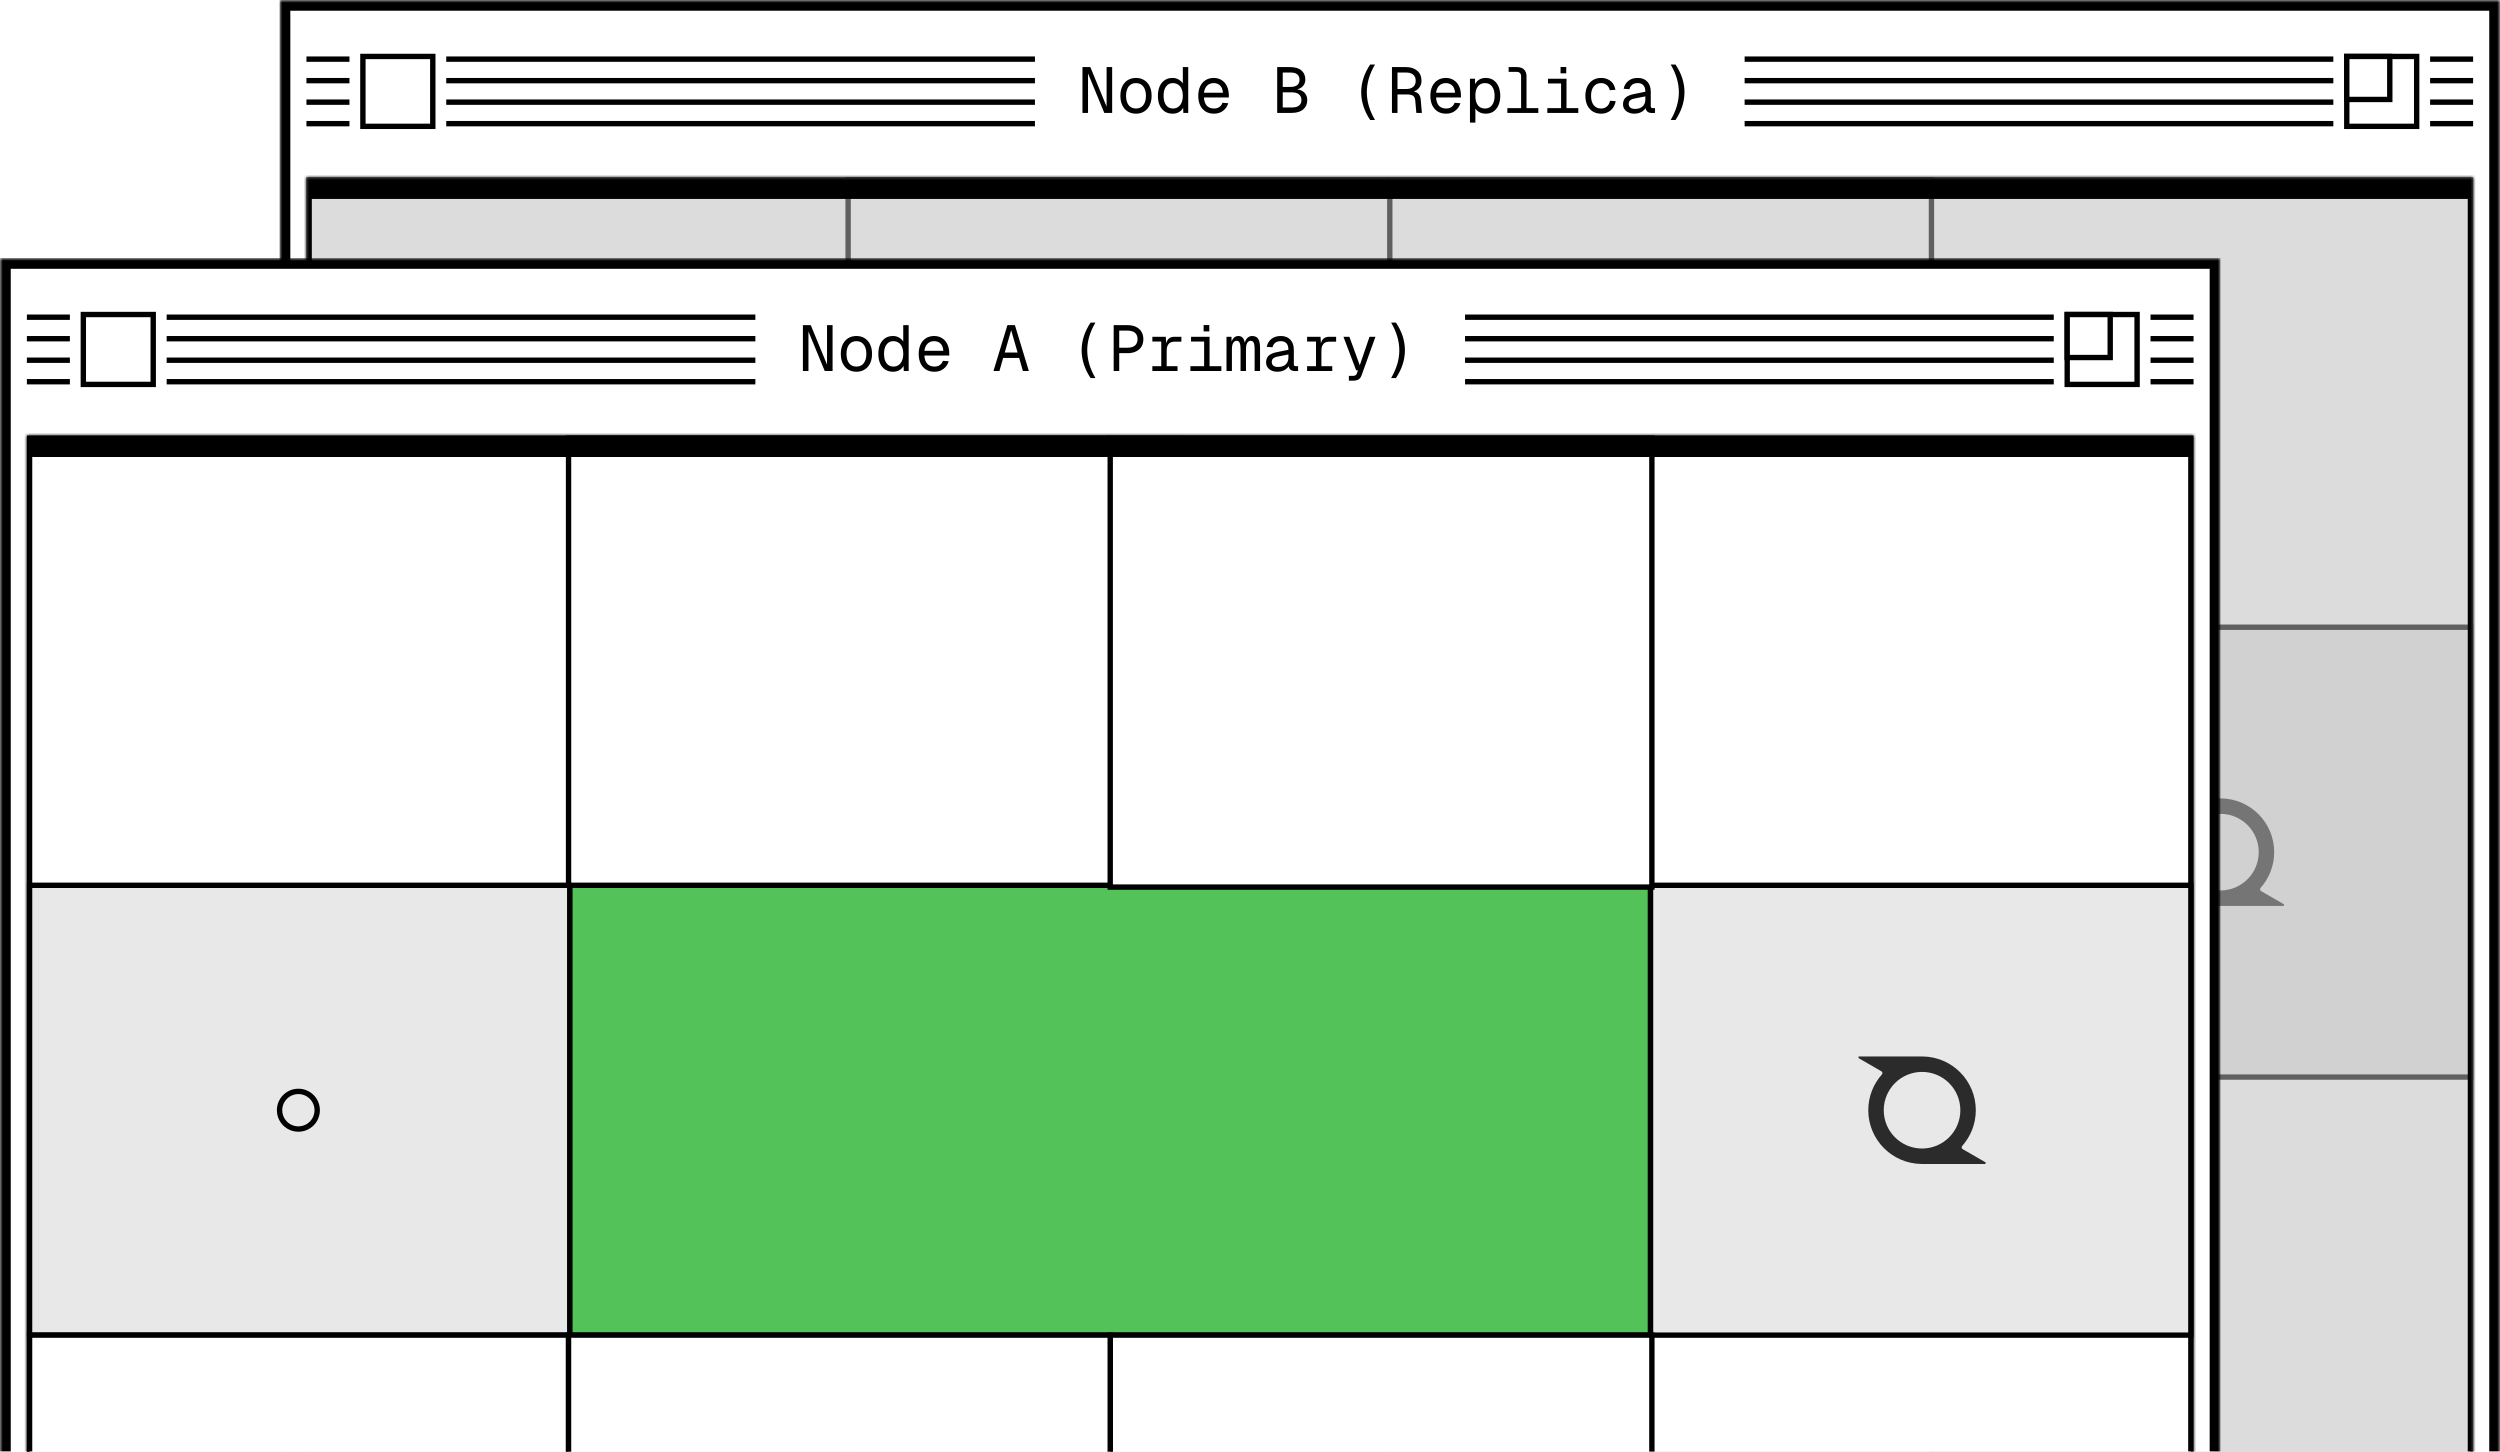 <svg width="465" height="270" viewBox="0 0 465 270" fill="none" xmlns="http://www.w3.org/2000/svg" xmlns:xlink="http://www.w3.org/1999/xlink">
<mask id="path-1-outside-1_4_938" maskUnits="userSpaceOnUse" x="52" y="0" width="413" height="292" fill="black">
<rect fill="white" x="52" width="413" height="292"/>
<path d="M53 1H464V288H53V1Z"/>
</mask>
<path d="M53 1H464V288H53V1Z" fill="white"/>
<path d="M53 1V0H52V1H53ZM464 1H465V0H464V1ZM464 288V292H465V288H464ZM53 288H52V292H53V288ZM53 1V2H464V1V0H53V1ZM464 1H463V288H464H465V1H464ZM464 288V284H53V288V292H464V288ZM53 288H54V1H53H52V288H53Z" fill="black" mask="url(#path-1-outside-1_4_938)"/>
<path d="M57 11H460" stroke="black"/>
<path d="M57 15H460" stroke="black"/>
<path d="M57 19H460" stroke="black"/>
<path d="M57 23H460" stroke="black"/>
<rect width="18" height="24" transform="translate(65 5)" fill="white"/>
<rect x="67.5" y="10.5" width="13" height="13" fill="white"/>
<rect x="67.5" y="10.5" width="13" height="13" stroke="black"/>
<rect width="132" height="24" transform="translate(192.5 5)" fill="white"/>
<path d="M201.34 21V12.48H202.804L205.828 19.824V12.48H206.86V21H205.396L202.372 13.656V21H201.34ZM211.295 21.144C210.711 21.144 210.199 21.008 209.759 20.736C209.327 20.464 208.991 20.08 208.751 19.584C208.511 19.08 208.391 18.492 208.391 17.82C208.391 17.14 208.511 16.552 208.751 16.056C208.991 15.56 209.327 15.176 209.759 14.904C210.199 14.632 210.711 14.496 211.295 14.496C211.879 14.496 212.387 14.632 212.819 14.904C213.259 15.176 213.599 15.56 213.839 16.056C214.079 16.552 214.199 17.14 214.199 17.82C214.199 18.492 214.079 19.08 213.839 19.584C213.599 20.08 213.259 20.464 212.819 20.736C212.387 21.008 211.879 21.144 211.295 21.144ZM211.295 20.184C211.879 20.184 212.331 19.976 212.651 19.56C212.979 19.136 213.143 18.556 213.143 17.82C213.143 17.084 212.979 16.508 212.651 16.092C212.331 15.668 211.879 15.456 211.295 15.456C210.711 15.456 210.255 15.668 209.927 16.092C209.607 16.508 209.447 17.084 209.447 17.82C209.447 18.556 209.607 19.136 209.927 19.56C210.255 19.976 210.711 20.184 211.295 20.184ZM218.095 21.144C217.535 21.144 217.051 21.008 216.643 20.736C216.235 20.464 215.919 20.08 215.695 19.584C215.479 19.088 215.371 18.5 215.371 17.82C215.371 17.14 215.479 16.552 215.695 16.056C215.919 15.56 216.235 15.176 216.643 14.904C217.051 14.632 217.535 14.496 218.095 14.496C218.543 14.496 218.935 14.604 219.271 14.82C219.607 15.028 219.851 15.264 220.003 15.528V12.48H221.011V21H220.099L220.063 20.04C219.887 20.384 219.627 20.656 219.283 20.856C218.939 21.048 218.543 21.144 218.095 21.144ZM218.155 20.184C218.539 20.184 218.867 20.088 219.139 19.896C219.419 19.704 219.631 19.432 219.775 19.08C219.927 18.72 220.003 18.3 220.003 17.82C220.003 17.324 219.927 16.9 219.775 16.548C219.631 16.196 219.419 15.928 219.139 15.744C218.859 15.552 218.523 15.456 218.131 15.456C217.611 15.456 217.195 15.668 216.883 16.092C216.579 16.508 216.427 17.084 216.427 17.82C216.427 18.548 216.579 19.124 216.883 19.548C217.195 19.972 217.619 20.184 218.155 20.184ZM225.794 21.144C225.194 21.144 224.674 21.008 224.234 20.736C223.802 20.464 223.466 20.08 223.226 19.584C222.994 19.08 222.878 18.492 222.878 17.82C222.878 17.148 222.994 16.564 223.226 16.068C223.466 15.572 223.798 15.188 224.222 14.916C224.654 14.636 225.162 14.496 225.746 14.496C226.298 14.496 226.786 14.628 227.21 14.892C227.634 15.148 227.966 15.524 228.206 16.02C228.446 16.516 228.566 17.12 228.566 17.832V18.132H223.934C223.974 18.812 224.154 19.324 224.474 19.668C224.802 20.012 225.242 20.184 225.794 20.184C226.21 20.184 226.55 20.088 226.814 19.896C227.086 19.696 227.274 19.436 227.378 19.116L228.458 19.2C228.29 19.768 227.97 20.236 227.498 20.604C227.034 20.964 226.466 21.144 225.794 21.144ZM223.934 17.244H227.462C227.414 16.628 227.234 16.176 226.922 15.888C226.61 15.6 226.218 15.456 225.746 15.456C225.258 15.456 224.854 15.608 224.534 15.912C224.222 16.208 224.022 16.652 223.934 17.244ZM237.557 21V12.48H239.957C240.893 12.48 241.597 12.688 242.069 13.104C242.549 13.52 242.789 14.088 242.789 14.808C242.789 15.16 242.705 15.476 242.537 15.756C242.369 16.036 242.133 16.256 241.829 16.416C241.525 16.576 241.173 16.656 240.773 16.656V16.584C241.269 16.584 241.693 16.668 242.045 16.836C242.405 17.004 242.677 17.24 242.861 17.544C243.053 17.848 243.149 18.208 243.149 18.624C243.149 19.36 242.893 19.94 242.381 20.364C241.869 20.788 241.161 21 240.257 21H237.557ZM238.589 19.992H240.269C240.885 19.992 241.337 19.872 241.625 19.632C241.921 19.392 242.069 19.056 242.069 18.624C242.069 18.168 241.917 17.812 241.613 17.556C241.309 17.3 240.861 17.172 240.269 17.172H238.589V19.992ZM238.589 16.164H240.005C240.597 16.164 241.029 16.048 241.301 15.816C241.573 15.584 241.709 15.256 241.709 14.832C241.709 14.4 241.573 14.068 241.301 13.836C241.029 13.604 240.597 13.488 240.005 13.488H238.589V16.164ZM254.851 22.32C254.299 21.488 253.883 20.64 253.603 19.776C253.323 18.904 253.183 18.032 253.183 17.16C253.183 15.384 253.739 13.664 254.851 12H255.751C254.735 13.728 254.227 15.448 254.227 17.16C254.227 18.016 254.355 18.876 254.611 19.74C254.867 20.596 255.247 21.456 255.751 22.32H254.851ZM258.903 21V12.48H261.495C262.391 12.48 263.099 12.708 263.619 13.164C264.139 13.612 264.398 14.232 264.398 15.024C264.398 15.424 264.306 15.78 264.122 16.092C263.939 16.396 263.703 16.636 263.415 16.812C263.127 16.988 262.831 17.088 262.527 17.112L262.479 16.968C263.047 17 263.471 17.136 263.751 17.376C264.039 17.616 264.207 18.008 264.255 18.552L264.471 21H263.439L263.235 18.684C263.211 18.42 263.147 18.208 263.043 18.048C262.947 17.88 262.791 17.76 262.575 17.688C262.367 17.608 262.079 17.568 261.711 17.568H259.935V21H258.903ZM259.935 16.56H261.495C262.087 16.56 262.539 16.428 262.851 16.164C263.163 15.892 263.319 15.512 263.319 15.024C263.319 14.528 263.163 14.148 262.851 13.884C262.539 13.62 262.087 13.488 261.495 13.488H259.935V16.56ZM268.966 21.144C268.366 21.144 267.846 21.008 267.406 20.736C266.974 20.464 266.638 20.08 266.398 19.584C266.166 19.08 266.05 18.492 266.05 17.82C266.05 17.148 266.166 16.564 266.398 16.068C266.638 15.572 266.97 15.188 267.394 14.916C267.826 14.636 268.334 14.496 268.918 14.496C269.47 14.496 269.958 14.628 270.382 14.892C270.806 15.148 271.138 15.524 271.378 16.02C271.618 16.516 271.738 17.12 271.738 17.832V18.132H267.106C267.146 18.812 267.326 19.324 267.646 19.668C267.974 20.012 268.414 20.184 268.966 20.184C269.382 20.184 269.722 20.088 269.986 19.896C270.258 19.696 270.446 19.436 270.55 19.116L271.63 19.2C271.462 19.768 271.142 20.236 270.67 20.604C270.206 20.964 269.638 21.144 268.966 21.144ZM267.106 17.244H270.634C270.586 16.628 270.406 16.176 270.094 15.888C269.782 15.6 269.39 15.456 268.918 15.456C268.43 15.456 268.026 15.608 267.706 15.912C267.394 16.208 267.194 16.652 267.106 17.244ZM273.413 22.8V14.64H274.349L274.373 16.08L274.229 16.008C274.389 15.512 274.653 15.136 275.021 14.88C275.397 14.624 275.829 14.496 276.317 14.496C276.949 14.496 277.465 14.652 277.865 14.964C278.273 15.276 278.573 15.684 278.765 16.188C278.957 16.692 279.053 17.236 279.053 17.82C279.053 18.404 278.957 18.948 278.765 19.452C278.573 19.956 278.273 20.364 277.865 20.676C277.465 20.988 276.949 21.144 276.317 21.144C275.989 21.144 275.681 21.088 275.393 20.976C275.113 20.864 274.873 20.708 274.673 20.508C274.481 20.308 274.349 20.072 274.277 19.8L274.421 19.632V22.8H273.413ZM276.221 20.184C276.773 20.184 277.205 19.976 277.517 19.56C277.837 19.144 277.997 18.564 277.997 17.82C277.997 17.076 277.837 16.496 277.517 16.08C277.205 15.664 276.773 15.456 276.221 15.456C275.853 15.456 275.533 15.544 275.261 15.72C274.997 15.896 274.789 16.16 274.637 16.512C274.493 16.864 274.421 17.3 274.421 17.82C274.421 18.34 274.493 18.776 274.637 19.128C274.781 19.48 274.989 19.744 275.261 19.92C275.533 20.096 275.853 20.184 276.221 20.184ZM282.924 21V14.184C282.924 13.928 282.852 13.728 282.708 13.584C282.564 13.44 282.364 13.368 282.108 13.368H280.608V12.48H282.156C282.74 12.48 283.18 12.632 283.476 12.936C283.78 13.232 283.932 13.672 283.932 14.256V21H282.924ZM280.368 21V20.112H286.128V21H280.368ZM290.36 21V14.64H291.368V21H290.36ZM287.804 21V20.112H293.564V21H287.804ZM287.924 15.528V14.64H291.368V15.528H287.924ZM290.264 13.644V12.468H291.32V13.644H290.264ZM297.807 21.144C297.215 21.144 296.699 21.008 296.259 20.736C295.819 20.464 295.479 20.08 295.239 19.584C294.999 19.08 294.879 18.492 294.879 17.82C294.879 17.148 294.999 16.564 295.239 16.068C295.479 15.572 295.819 15.188 296.259 14.916C296.699 14.636 297.215 14.496 297.807 14.496C298.279 14.496 298.699 14.584 299.067 14.76C299.435 14.928 299.739 15.176 299.979 15.504C300.219 15.832 300.383 16.232 300.471 16.704L299.415 16.776C299.319 16.352 299.127 16.028 298.839 15.804C298.559 15.572 298.215 15.456 297.807 15.456C297.223 15.456 296.763 15.668 296.427 16.092C296.099 16.508 295.935 17.084 295.935 17.82C295.935 18.556 296.099 19.136 296.427 19.56C296.763 19.976 297.223 20.184 297.807 20.184C298.215 20.184 298.567 20.064 298.863 19.824C299.167 19.584 299.367 19.224 299.463 18.744L300.519 18.816C300.431 19.288 300.263 19.7 300.015 20.052C299.767 20.396 299.455 20.664 299.079 20.856C298.703 21.048 298.279 21.144 297.807 21.144ZM303.994 21.144C303.594 21.144 303.234 21.072 302.914 20.928C302.594 20.784 302.342 20.584 302.158 20.328C301.974 20.064 301.882 19.76 301.882 19.416C301.882 18.872 302.042 18.452 302.362 18.156C302.69 17.852 303.202 17.632 303.898 17.496L306.034 17.064C306.034 16.52 305.91 16.116 305.662 15.852C305.422 15.588 305.074 15.456 304.618 15.456C304.178 15.456 303.834 15.556 303.586 15.756C303.338 15.948 303.166 16.228 303.07 16.596L302.002 16.512C302.122 15.912 302.406 15.428 302.854 15.06C303.31 14.684 303.898 14.496 304.618 14.496C305.386 14.496 305.982 14.728 306.406 15.192C306.83 15.648 307.042 16.28 307.042 17.088V19.728C307.042 19.872 307.074 19.972 307.138 20.028C307.202 20.084 307.298 20.112 307.426 20.112H307.834V21C307.786 21.008 307.71 21.012 307.606 21.012C307.502 21.02 307.402 21.024 307.306 21.024C307.034 21.024 306.802 20.98 306.61 20.892C306.426 20.804 306.286 20.664 306.19 20.472C306.094 20.272 306.042 20.016 306.034 19.704H306.226C306.17 19.976 306.034 20.224 305.818 20.448C305.61 20.664 305.346 20.836 305.026 20.964C304.706 21.084 304.362 21.144 303.994 21.144ZM304.09 20.256C304.522 20.256 304.882 20.184 305.17 20.04C305.458 19.888 305.674 19.68 305.818 19.416C305.962 19.144 306.034 18.832 306.034 18.48V17.928L304.09 18.312C303.658 18.392 303.358 18.516 303.19 18.684C303.022 18.844 302.938 19.056 302.938 19.32C302.938 19.616 303.038 19.848 303.238 20.016C303.446 20.176 303.73 20.256 304.09 20.256ZM311.646 22.32H310.746C311.25 21.456 311.63 20.596 311.886 19.74C312.142 18.876 312.27 18.016 312.27 17.16C312.27 15.448 311.762 13.728 310.746 12H311.646C312.758 13.664 313.314 15.384 313.314 17.16C313.314 18.032 313.174 18.904 312.894 19.776C312.614 20.64 312.198 21.488 311.646 22.32Z" fill="black"/>
<rect width="18" height="24" transform="translate(434 5)" fill="white"/>
<rect x="436.5" y="10.5" width="13" height="13" fill="white"/>
<rect x="436.5" y="10.5" width="13" height="13" stroke="black"/>
<rect x="436.5" y="10.5" width="8" height="8" fill="white"/>
<rect x="436.5" y="10.5" width="8" height="8" stroke="black"/>
<g clip-path="url(#clip0_4_938)">
<mask id="path-11-inside-2_4_938" fill="white">
<path d="M57 33H460V284H57V33Z"/>
</mask>
<path d="M57 33H460V284H57V33Z" fill="#D9D9D9"/>
<g clip-path="url(#clip1_4_938)">
<rect x="57" y="33" width="403" height="251" fill="white"/>
<rect x="57" y="116.667" width="95" height="83.667" fill="#E8E8E8"/>
<rect x="57" y="116.667" width="95" height="83.667" stroke="black"/>
<circle cx="104.5" cy="158.5" r="3.5" stroke="black"/>
<g clip-path="url(#clip2_4_938)">
<rect x="152" y="116.667" width="214" height="83.667" fill="#6CFF75"/>
<path d="M152 116.667H366V200.667H152V116.667Z" fill="url(#pattern0_4_938)"/>
</g>
<rect x="152" y="116.667" width="214" height="83.667" stroke="black"/>
<rect x="366" y="116.667" width="94" height="83.667" fill="#E8E8E8"/>
<rect x="366" y="116.667" width="94" height="83.667" stroke="black"/>
<path d="M413.108 148.502C418.581 148.56 423 153.013 423 158.5C423 161.051 422.043 163.377 420.471 165.144C420.308 165.327 420.347 165.617 420.56 165.739L424.812 168.194V168.5H412.894L412.893 168.498L412.891 168.497C407.418 168.438 403 163.986 403 158.5C403 155.949 403.956 153.622 405.528 151.855C405.691 151.672 405.652 151.382 405.439 151.26L401.187 148.805V148.5H413.106L413.108 148.502ZM413 151.375C409.065 151.375 405.875 154.565 405.875 158.5C405.875 162.435 409.065 165.625 413 165.625C416.935 165.625 420.125 162.435 420.125 158.5C420.125 154.565 416.935 151.375 413 151.375Z" fill="#2B2B2B"/>
<rect x="57" y="200.333" width="100.75" height="83.667" fill="white"/>
<rect x="57" y="200.333" width="100.75" height="83.667" stroke="black"/>
<rect x="258.5" y="200.333" width="100.75" height="84" fill="white"/>
<rect x="258.5" y="200.333" width="100.75" height="84" stroke="black"/>
<rect x="157.75" y="200.333" width="100.75" height="84" fill="white"/>
<rect x="157.75" y="200.333" width="100.75" height="84" stroke="black"/>
<rect x="157.75" y="33" width="114" height="83.667" fill="white"/>
<rect x="157.75" y="33" width="114" height="83.667" stroke="black"/>
<rect x="258.5" y="33" width="100.75" height="84" fill="white"/>
<rect x="258.5" y="33" width="100.75" height="84" stroke="black"/>
</g>
<rect x="57" y="33" width="403" height="251" stroke="black"/>
<rect width="569" height="604" transform="translate(57 -3)" fill="#2B2B2B" fill-opacity="0.25"/>
<rect width="569" height="604" transform="translate(57 -3)" fill="url(#pattern1_4_938)"/>
</g>
<path d="M57 33V29H56V33H57ZM460 33H461V29H460V33ZM460 284V285H461V284H460ZM57 284H56V285H57V284ZM57 33V37H460V33V29H57V33ZM460 33H459V284H460H461V33H460ZM460 284V283H57V284V285H460V284ZM57 284H58V33H57H56V284H57Z" fill="black" mask="url(#path-11-inside-2_4_938)"/>
<mask id="path-30-outside-3_4_938" maskUnits="userSpaceOnUse" x="0" y="48" width="413" height="292" fill="black">
<rect fill="white" y="48" width="413" height="292"/>
<path d="M1 49H412V336H1V49Z"/>
</mask>
<path d="M1 49H412V336H1V49Z" fill="white"/>
<path d="M1 49V48H0V49H1ZM412 49H413V48H412V49ZM412 336V340H413V336H412ZM1 336H0V340H1V336ZM1 49V50H412V49V48H1V49ZM412 49H411V336H412H413V49H412ZM412 336V332H1V336V340H412V336ZM1 336H2V49H1H0V336H1Z" fill="black" mask="url(#path-30-outside-3_4_938)"/>
<path d="M5 59H408" stroke="black"/>
<path d="M5 63H408" stroke="black"/>
<path d="M5 67H408" stroke="black"/>
<path d="M5 71H408" stroke="black"/>
<rect width="18" height="24" transform="translate(13 53)" fill="white"/>
<rect x="15.5" y="58.5" width="13" height="13" fill="white"/>
<rect x="15.5" y="58.5" width="13" height="13" stroke="black"/>
<rect width="132" height="24" transform="translate(140.5 53)" fill="white"/>
<path d="M149.34 69V60.48H150.804L153.828 67.824V60.48H154.86V69H153.396L150.372 61.656V69H149.34ZM159.295 69.144C158.711 69.144 158.199 69.008 157.759 68.736C157.327 68.464 156.991 68.08 156.751 67.584C156.511 67.08 156.391 66.492 156.391 65.82C156.391 65.14 156.511 64.552 156.751 64.056C156.991 63.56 157.327 63.176 157.759 62.904C158.199 62.632 158.711 62.496 159.295 62.496C159.879 62.496 160.387 62.632 160.819 62.904C161.259 63.176 161.599 63.56 161.839 64.056C162.079 64.552 162.199 65.14 162.199 65.82C162.199 66.492 162.079 67.08 161.839 67.584C161.599 68.08 161.259 68.464 160.819 68.736C160.387 69.008 159.879 69.144 159.295 69.144ZM159.295 68.184C159.879 68.184 160.331 67.976 160.651 67.56C160.979 67.136 161.143 66.556 161.143 65.82C161.143 65.084 160.979 64.508 160.651 64.092C160.331 63.668 159.879 63.456 159.295 63.456C158.711 63.456 158.255 63.668 157.927 64.092C157.607 64.508 157.447 65.084 157.447 65.82C157.447 66.556 157.607 67.136 157.927 67.56C158.255 67.976 158.711 68.184 159.295 68.184ZM166.095 69.144C165.535 69.144 165.051 69.008 164.643 68.736C164.235 68.464 163.919 68.08 163.695 67.584C163.479 67.088 163.371 66.5 163.371 65.82C163.371 65.14 163.479 64.552 163.695 64.056C163.919 63.56 164.235 63.176 164.643 62.904C165.051 62.632 165.535 62.496 166.095 62.496C166.543 62.496 166.935 62.604 167.271 62.82C167.607 63.028 167.851 63.264 168.003 63.528V60.48H169.011V69H168.099L168.063 68.04C167.887 68.384 167.627 68.656 167.283 68.856C166.939 69.048 166.543 69.144 166.095 69.144ZM166.155 68.184C166.539 68.184 166.867 68.088 167.139 67.896C167.419 67.704 167.631 67.432 167.775 67.08C167.927 66.72 168.003 66.3 168.003 65.82C168.003 65.324 167.927 64.9 167.775 64.548C167.631 64.196 167.419 63.928 167.139 63.744C166.859 63.552 166.523 63.456 166.131 63.456C165.611 63.456 165.195 63.668 164.883 64.092C164.579 64.508 164.427 65.084 164.427 65.82C164.427 66.548 164.579 67.124 164.883 67.548C165.195 67.972 165.619 68.184 166.155 68.184ZM173.794 69.144C173.194 69.144 172.674 69.008 172.234 68.736C171.802 68.464 171.466 68.08 171.226 67.584C170.994 67.08 170.878 66.492 170.878 65.82C170.878 65.148 170.994 64.564 171.226 64.068C171.466 63.572 171.798 63.188 172.222 62.916C172.654 62.636 173.162 62.496 173.746 62.496C174.298 62.496 174.786 62.628 175.21 62.892C175.634 63.148 175.966 63.524 176.206 64.02C176.446 64.516 176.566 65.12 176.566 65.832V66.132H171.934C171.974 66.812 172.154 67.324 172.474 67.668C172.802 68.012 173.242 68.184 173.794 68.184C174.21 68.184 174.55 68.088 174.814 67.896C175.086 67.696 175.274 67.436 175.378 67.116L176.458 67.2C176.29 67.768 175.97 68.236 175.498 68.604C175.034 68.964 174.466 69.144 173.794 69.144ZM171.934 65.244H175.462C175.414 64.628 175.234 64.176 174.922 63.888C174.61 63.6 174.218 63.456 173.746 63.456C173.258 63.456 172.854 63.608 172.534 63.912C172.222 64.208 172.022 64.652 171.934 65.244ZM184.789 69L187.381 60.48H188.773L191.365 69H190.261L188.077 61.416L185.893 69H184.789ZM186.097 66.576L186.457 65.568H189.697L190.057 66.576H186.097ZM202.851 70.32C202.299 69.488 201.883 68.64 201.603 67.776C201.323 66.904 201.183 66.032 201.183 65.16C201.183 63.384 201.739 61.664 202.851 60H203.751C202.735 61.728 202.227 63.448 202.227 65.16C202.227 66.016 202.355 66.876 202.611 67.74C202.867 68.596 203.247 69.456 203.751 70.32H202.851ZM207.143 69V60.48H209.735C210.327 60.48 210.843 60.584 211.283 60.792C211.723 61 212.063 61.3 212.303 61.692C212.543 62.076 212.663 62.54 212.663 63.084C212.663 63.628 212.543 64.096 212.303 64.488C212.063 64.872 211.723 65.168 211.283 65.376C210.843 65.584 210.327 65.688 209.735 65.688H208.175V69H207.143ZM208.175 64.68H209.615C210.287 64.68 210.783 64.544 211.103 64.272C211.423 63.992 211.583 63.596 211.583 63.084C211.583 62.564 211.423 62.168 211.103 61.896C210.783 61.624 210.287 61.488 209.615 61.488H208.175V64.68ZM215.994 69V62.64H216.834L216.93 64.248L216.834 64.224C216.914 63.68 217.086 63.28 217.35 63.024C217.622 62.768 217.982 62.64 218.43 62.64H219.738V63.552H218.442C218.13 63.552 217.866 63.616 217.65 63.744C217.442 63.864 217.282 64.044 217.17 64.284C217.058 64.516 217.002 64.808 217.002 65.16V69H215.994ZM214.338 69V68.112H219.018V69H214.338ZM214.338 63.528V62.64H216.546V63.528H214.338ZM223.969 69V62.64H224.977V69H223.969ZM221.413 69V68.112H227.173V69H221.413ZM221.533 63.528V62.64H224.977V63.528H221.533ZM223.873 61.644V60.468H224.929V61.644H223.873ZM228.128 69V62.64H229.052L229.088 64.056L228.968 64.032C229.04 63.56 229.192 63.188 229.424 62.916C229.664 62.636 229.968 62.496 230.336 62.496C230.712 62.496 231 62.632 231.2 62.904C231.408 63.176 231.536 63.576 231.584 64.104H231.464C231.536 63.608 231.696 63.216 231.944 62.928C232.2 62.64 232.52 62.496 232.904 62.496C233.416 62.496 233.788 62.672 234.02 63.024C234.252 63.376 234.368 63.96 234.368 64.776V69H233.36V64.92C233.36 64.352 233.3 63.956 233.18 63.732C233.06 63.5 232.872 63.384 232.616 63.384C232.448 63.384 232.3 63.44 232.172 63.552C232.044 63.656 231.94 63.824 231.86 64.056C231.788 64.288 231.752 64.584 231.752 64.944V69H230.744V64.92C230.744 64.376 230.684 63.984 230.564 63.744C230.452 63.504 230.264 63.384 230 63.384C229.832 63.384 229.684 63.44 229.556 63.552C229.428 63.656 229.324 63.824 229.244 64.056C229.172 64.288 229.136 64.584 229.136 64.944V69H228.128ZM237.604 69.144C237.204 69.144 236.844 69.072 236.524 68.928C236.204 68.784 235.952 68.584 235.768 68.328C235.584 68.064 235.492 67.76 235.492 67.416C235.492 66.872 235.652 66.452 235.972 66.156C236.3 65.852 236.812 65.632 237.508 65.496L239.644 65.064C239.644 64.52 239.52 64.116 239.272 63.852C239.032 63.588 238.684 63.456 238.228 63.456C237.788 63.456 237.444 63.556 237.196 63.756C236.948 63.948 236.776 64.228 236.68 64.596L235.612 64.512C235.732 63.912 236.016 63.428 236.464 63.06C236.92 62.684 237.508 62.496 238.228 62.496C238.996 62.496 239.592 62.728 240.016 63.192C240.44 63.648 240.652 64.28 240.652 65.088V67.728C240.652 67.872 240.684 67.972 240.748 68.028C240.812 68.084 240.908 68.112 241.036 68.112H241.444V69C241.396 69.008 241.32 69.012 241.216 69.012C241.112 69.02 241.012 69.024 240.916 69.024C240.644 69.024 240.412 68.98 240.22 68.892C240.036 68.804 239.896 68.664 239.8 68.472C239.704 68.272 239.652 68.016 239.644 67.704H239.836C239.78 67.976 239.644 68.224 239.428 68.448C239.22 68.664 238.956 68.836 238.636 68.964C238.316 69.084 237.972 69.144 237.604 69.144ZM237.7 68.256C238.132 68.256 238.492 68.184 238.78 68.04C239.068 67.888 239.284 67.68 239.428 67.416C239.572 67.144 239.644 66.832 239.644 66.48V65.928L237.7 66.312C237.268 66.392 236.968 66.516 236.8 66.684C236.632 66.844 236.548 67.056 236.548 67.32C236.548 67.616 236.648 67.848 236.848 68.016C237.056 68.176 237.34 68.256 237.7 68.256ZM244.775 69V62.64H245.615L245.711 64.248L245.615 64.224C245.695 63.68 245.867 63.28 246.131 63.024C246.403 62.768 246.763 62.64 247.211 62.64H248.519V63.552H247.223C246.911 63.552 246.647 63.616 246.431 63.744C246.223 63.864 246.063 64.044 245.951 64.284C245.839 64.516 245.783 64.808 245.783 65.16V69H244.775ZM243.119 69V68.112H247.799V69H243.119ZM243.119 63.528V62.64H245.327V63.528H243.119ZM250.89 70.8V69.912H251.622C251.846 69.912 252.01 69.876 252.114 69.804C252.226 69.74 252.31 69.632 252.366 69.48L252.594 68.88H252.246L249.882 62.64H250.986L252.918 67.944L254.73 62.64H255.834L253.254 69.804C253.134 70.148 252.954 70.4 252.714 70.56C252.474 70.72 252.142 70.8 251.718 70.8H250.89ZM259.646 70.32H258.746C259.25 69.456 259.63 68.596 259.886 67.74C260.142 66.876 260.27 66.016 260.27 65.16C260.27 63.448 259.762 61.728 258.746 60H259.646C260.758 61.664 261.314 63.384 261.314 65.16C261.314 66.032 261.174 66.904 260.894 67.776C260.614 68.64 260.198 69.488 259.646 70.32Z" fill="black"/>
<rect width="18" height="24" transform="translate(382 53)" fill="white"/>
<rect x="384.5" y="58.5" width="13" height="13" fill="white"/>
<rect x="384.5" y="58.5" width="13" height="13" stroke="black"/>
<rect x="384.5" y="58.5" width="8" height="8" fill="white"/>
<rect x="384.5" y="58.5" width="8" height="8" stroke="black"/>
<g clip-path="url(#clip5_4_938)">
<mask id="path-40-inside-4_4_938" fill="white">
<path d="M5 81H408V332H5V81Z"/>
</mask>
<path d="M5 81H408V332H5V81Z" fill="#D9D9D9"/>
<g clip-path="url(#clip6_4_938)">
<rect x="5" y="81" width="403" height="251" fill="white"/>
<rect x="5" y="164.667" width="101" height="83.667" fill="#E8E8E8"/>
<rect x="5" y="164.667" width="101" height="83.667" stroke="black"/>
<circle cx="55.5" cy="206.5" r="3.5" stroke="black"/>
<g clip-path="url(#clip7_4_938)">
<rect x="106" y="164.667" width="201" height="83.667" fill="#6CFF75"/>
<path d="M106 164.667H307V248.667H106V164.667Z" fill="url(#pattern2_4_938)"/>
</g>
<rect x="106" y="164.667" width="201" height="83.667" stroke="black"/>
<rect x="307" y="164.667" width="101" height="83.667" fill="#E8E8E8"/>
<rect x="307" y="164.667" width="101" height="83.667" stroke="black"/>
<path d="M357.608 196.502C363.081 196.56 367.5 201.013 367.5 206.5C367.5 209.051 366.543 211.377 364.971 213.144C364.808 213.327 364.847 213.617 365.06 213.739L369.312 216.194V216.5H357.394L357.393 216.498L357.391 216.497C351.918 216.438 347.5 211.986 347.5 206.5C347.5 203.949 348.456 201.622 350.028 199.855C350.191 199.672 350.152 199.382 349.939 199.26L345.687 196.805V196.5H357.606L357.608 196.502ZM357.5 199.375C353.565 199.375 350.375 202.565 350.375 206.5C350.375 210.435 353.565 213.625 357.5 213.625C361.435 213.625 364.625 210.435 364.625 206.5C364.625 202.565 361.435 199.375 357.5 199.375Z" fill="#2B2B2B"/>
<rect x="5" y="248.333" width="100.75" height="83.667" fill="white"/>
<rect x="5" y="248.333" width="100.75" height="83.667" stroke="black"/>
<rect x="206.5" y="248.333" width="100.75" height="84" fill="white"/>
<rect x="206.5" y="248.333" width="100.75" height="84" stroke="black"/>
<rect x="105.75" y="248.333" width="100.75" height="84" fill="white"/>
<rect x="105.75" y="248.333" width="100.75" height="84" stroke="black"/>
<rect x="105.75" y="81" width="114" height="83.667" fill="white"/>
<rect x="105.75" y="81" width="114" height="83.667" stroke="black"/>
<rect x="206.5" y="81" width="100.75" height="84" fill="white"/>
<rect x="206.5" y="81" width="100.75" height="84" stroke="black"/>
</g>
<rect x="5" y="81" width="403" height="251" stroke="black"/>
</g>
<path d="M5 81V77H4V81H5ZM408 81H409V77H408V81ZM408 332V333H409V332H408ZM5 332H4V333H5V332ZM5 81V85H408V81V77H5V81ZM408 81H407V332H408H409V81H408ZM408 332V331H5V332V333H408V332ZM5 332H6V81H5H4V332H5Z" fill="black" mask="url(#path-40-inside-4_4_938)"/>
<defs>
<clipPath id="clip0_4_938">
<path d="M57 33H460V284H57V33Z" fill="white"/>
</clipPath>
<clipPath id="clip1_4_938">
<rect x="57" y="33" width="403" height="251" fill="white"/>
</clipPath>
<clipPath id="clip2_4_938">
<rect x="152" y="116.667" width="214" height="83.667" fill="white"/>
</clipPath>
<clipPath id="clip5_4_938">
<path d="M5 81H408V332H5V81Z" fill="white"/>
</clipPath>
<clipPath id="clip6_4_938">
<rect x="5" y="81" width="403" height="251" fill="white"/>
</clipPath>
<clipPath id="clip7_4_938">
<rect x="106" y="164.667" width="201" height="83.667" fill="white"/>
</clipPath>
<pattern id="pattern0_4_938" patternUnits="userSpaceOnUse" patternTransform="matrix(4 0 0 4 152 116.667)" preserveAspectRatio="none" viewBox="0 0 4 4" width="1" height="1">
<g id="pattern0_4_938_inner">
<g clip-path="url(#clip3_4_938)">
<path d="M0 0H4" stroke="black"/>
<path d="M0 4H4" stroke="black"/>
</g>
</g>
</pattern><pattern id="pattern1_4_938" patternUnits="userSpaceOnUse" patternTransform="matrix(4 0 0 4 0 0)" preserveAspectRatio="none" viewBox="0 0 4 4" width="1" height="1">
<g id="pattern1_4_938_inner">
<g clip-path="url(#clip4_4_938)">
<path d="M0 0L4 4" stroke="white"/>
<path d="M-2 2L2 6" stroke="white"/>
<path d="M2 -2L6 2" stroke="white"/>
</g>
</g>
</pattern><pattern id="pattern2_4_938" patternUnits="userSpaceOnUse" patternTransform="matrix(4 0 0 4 106 164.667)" preserveAspectRatio="none" viewBox="0 0 4 4" width="1" height="1">
<g id="pattern2_4_938_inner">
<g clip-path="url(#clip8_4_938)">
<path d="M0 0H4" stroke="black"/>
<path d="M0 4H4" stroke="black"/>
</g>
</g>
</pattern><clipPath id="clip3_4_938">
<rect width="4" height="4" fill="white"/>
</clipPath>
<clipPath id="clip4_4_938">
<rect width="4" height="4" fill="white"/>
</clipPath>
<clipPath id="clip8_4_938">
<rect width="4" height="4" fill="white"/>
</clipPath>
</defs>
</svg>
